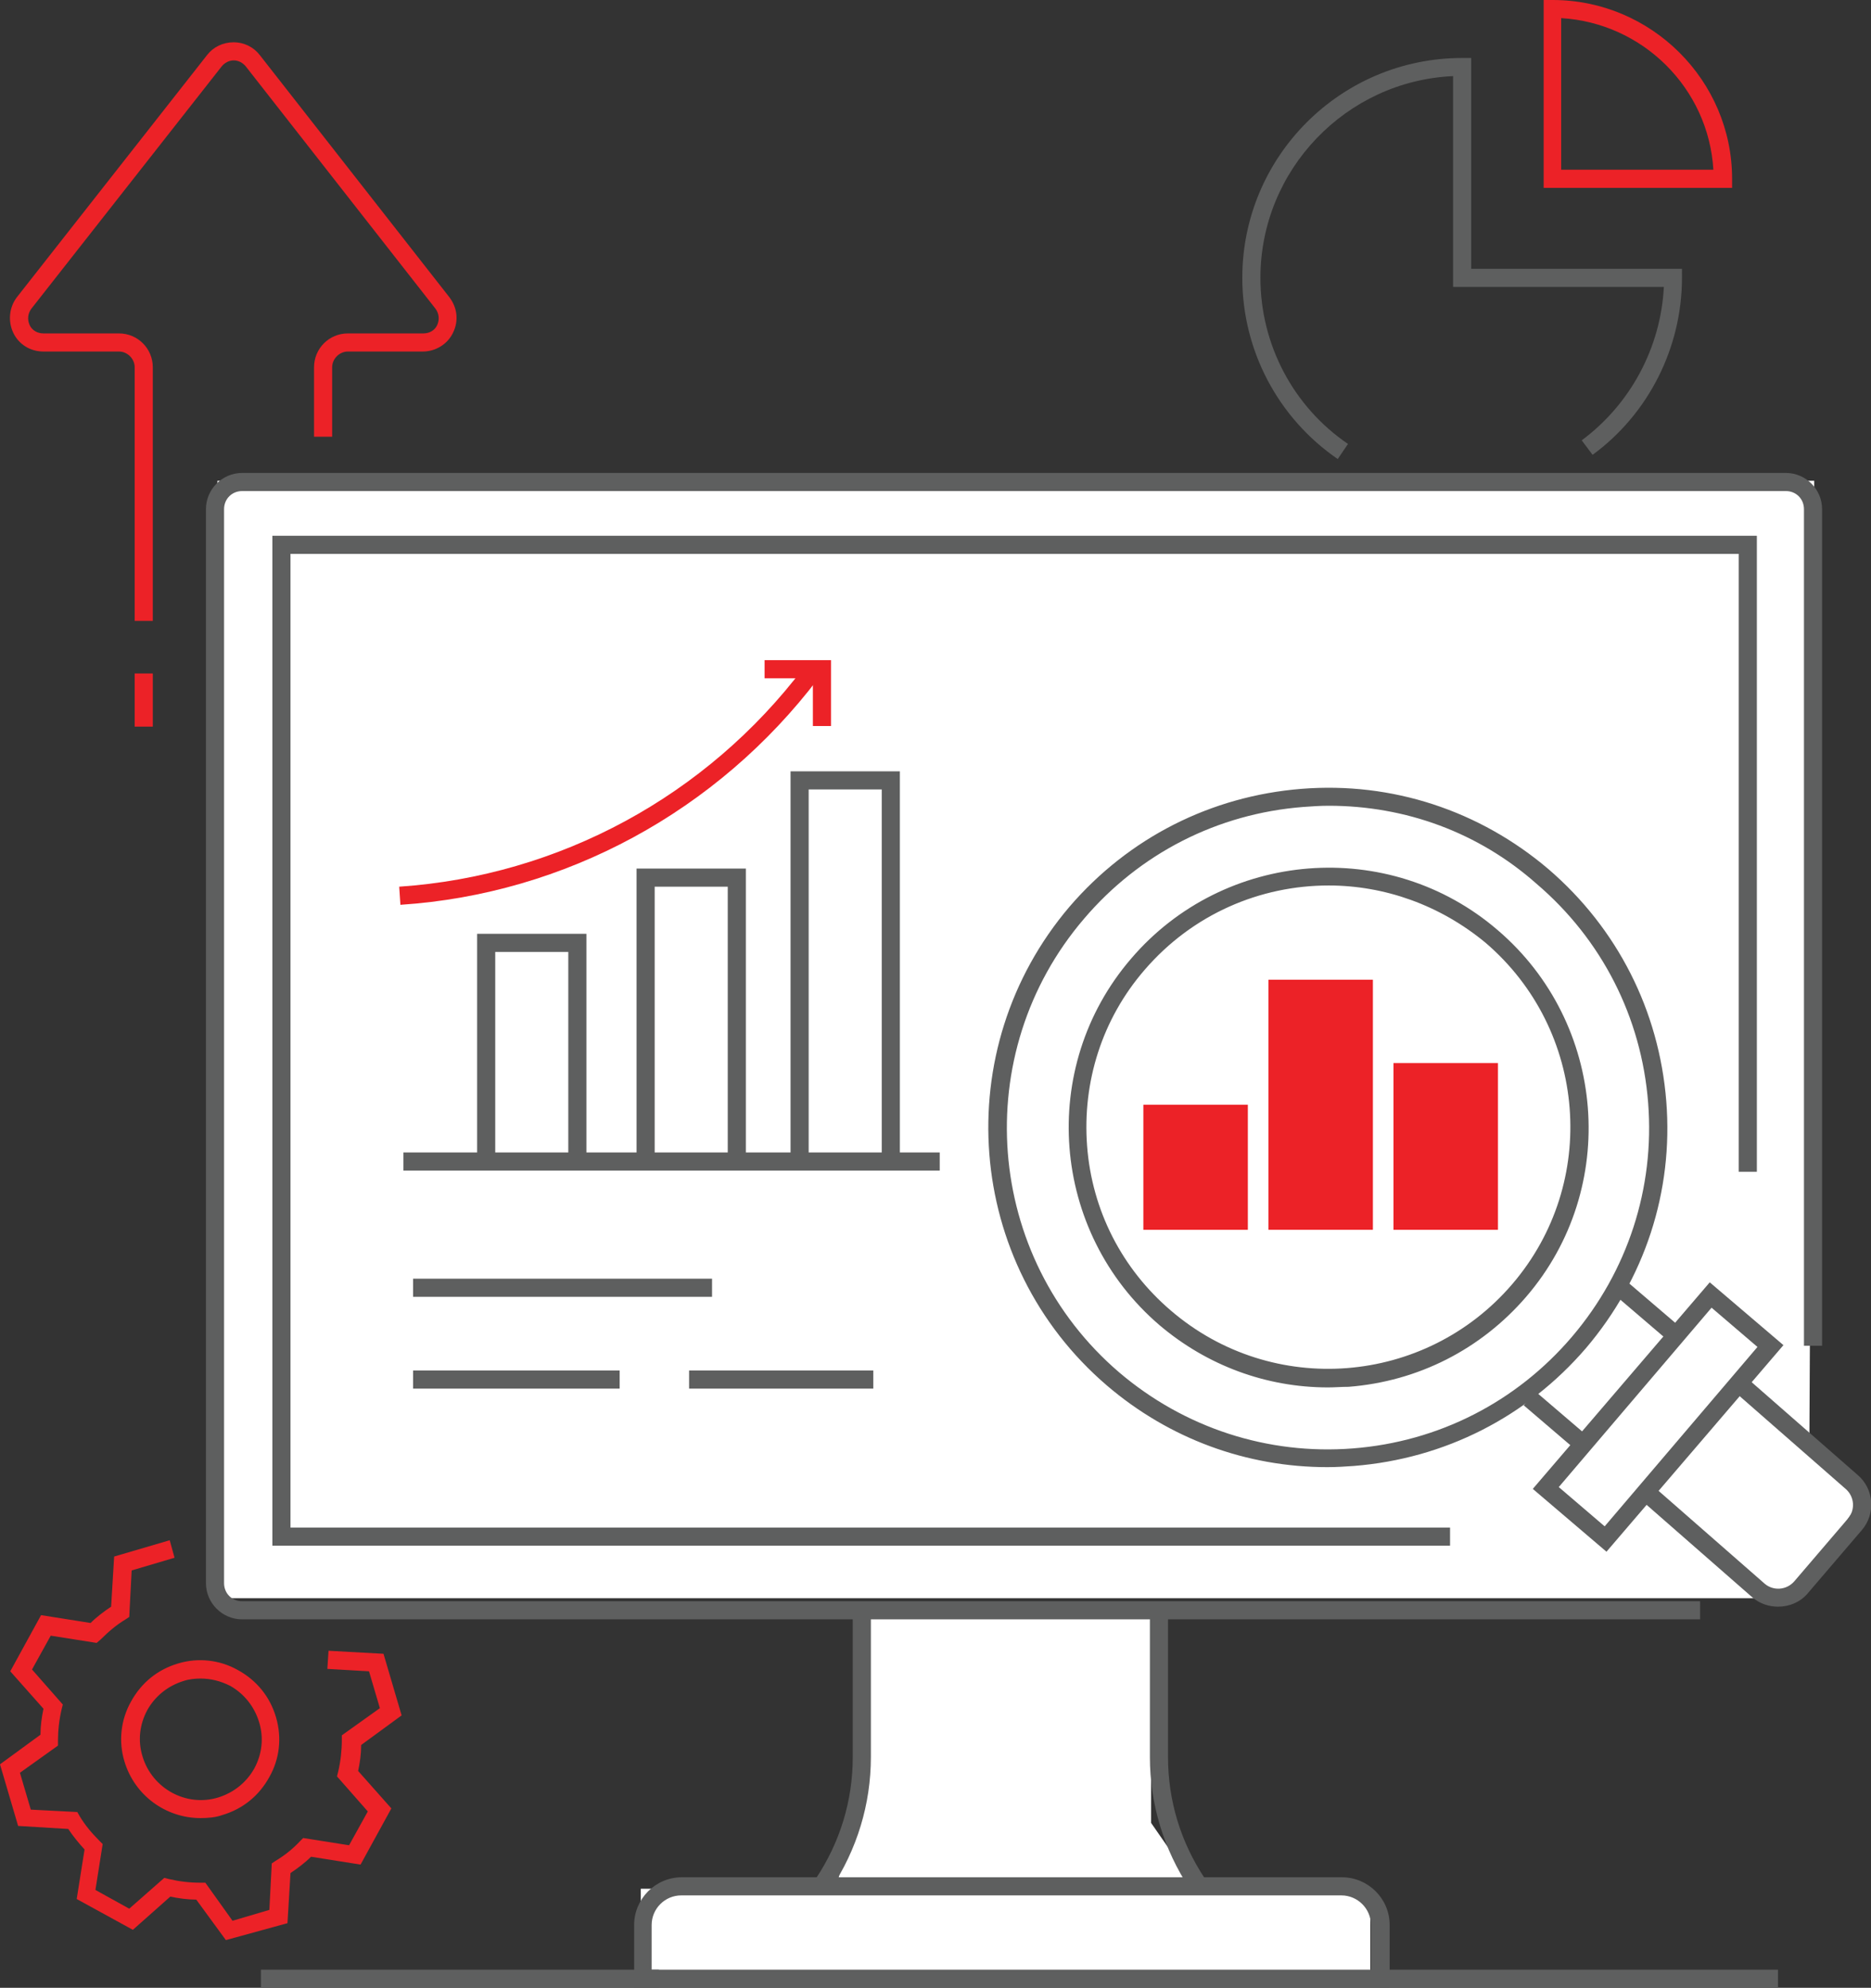 <?xml version="1.0" encoding="utf-8"?>
<!-- Generator: Adobe Illustrator 24.1.2, SVG Export Plug-In . SVG Version: 6.00 Build 0)  -->
<svg version="1.1" id="Layer_1" xmlns="http://www.w3.org/2000/svg" xmlns:xlink="http://www.w3.org/1999/xlink" x="0px" y="0px"
	 width="309.8px" height="329.1px" viewBox="0 0 309.8 329.1" style="enable-background:new 0 0 309.8 329.1;" xml:space="preserve"
	>
<rect x="0" y="0" width="309.8" height="329.1" fill="#333333" stroke="none"/>
<style type="text/css">
	.st0{fill:#FFFFFF;}
	.st1{fill:#EC2227;}
	.st2{fill:#5E5F5F;}
</style>
<polygon class="st0" points="197.6,311.9 138.5,311.9 142.5,299.2 142.5,266.3 190.6,266.3 190.6,301.8 "/>
<rect x="106.1" y="312.7" class="st0" width="120.8" height="13.5"/>
<polygon class="st0" points="297,264.6 36,264.6 36,79.6 300.4,79.6 299.6,238.4 308,248.5 "/>
<g>
	<g>
		<rect x="22.3" y="111.5" class="st1" width="3" height="8.8"/>
	</g>
	<g>
		<path class="st1" d="M25.3,102.8h-3v-42c0-1.4-1.2-2.6-2.6-2.6H7.2c-2.2,0-4.1-1.2-5-3.1c-0.9-1.9-0.7-4.2,0.6-5.9L34.3,9.1
			C35.3,7.8,36.9,7,38.7,7C40.4,7,42,7.8,43,9.1l31.4,40.1c1.3,1.7,1.6,3.9,0.6,5.9c-0.9,1.9-2.9,3.1-5,3.1H57.6
			c-1.4,0-2.6,1.2-2.6,2.6v11.5h-3V60.8c0-3.1,2.5-5.6,5.6-5.6h12.5c1,0,1.9-0.5,2.3-1.4c0.4-0.9,0.3-1.9-0.3-2.7L40.7,11
			c-0.5-0.6-1.2-1-2-1c-0.8,0-1.5,0.4-2,1L5.2,51.1c-0.6,0.8-0.7,1.8-0.3,2.7c0.4,0.9,1.3,1.4,2.3,1.4h12.5c3.1,0,5.6,2.5,5.6,5.6
			V102.8z"/>
	</g>
</g>
<g>
	<g>
		<g>
			
				<rect x="256.1" y="229.6" transform="matrix(0.65 -0.76 0.76 0.65 -88.658 278.064)" class="st2" width="3" height="11.4"/>
		</g>
		<g>
			
				<rect x="271.5" y="211.6" transform="matrix(0.65 -0.76 0.76 0.65 -69.622 283.443)" class="st2" width="3" height="11.4"/>
		</g>
		<g>
			<path class="st2" d="M266,256.9l-12.2-10.4l29.3-34.2l12.2,10.4L266,256.9z M258.1,246.2l7.6,6.5L291,223l-7.6-6.5L258.1,246.2z"
				/>
		</g>
		<g>
			<path class="st2" d="M294.4,266c-1.5,0-3-0.5-4.2-1.5l-18.4-16.1l2-2.3l18.4,16.1c1.4,1.2,3.6,1.1,4.9-0.4l8.9-10.4
				c1.2-1.4,1.1-3.6-0.4-4.9l-18.4-16.1l2-2.3l18.4,16.1c2.7,2.3,3,6.4,0.7,9.1l-8.9,10.4C298.1,265.3,296.2,266,294.4,266z"/>
		</g>
		<g>
			<path class="st2" d="M219.8,242.9c-13.4,0-26.2-4.7-36.5-13.5c-23.6-20.2-26.3-55.7-6.2-79.3c9.8-11.4,23.4-18.3,38.4-19.5
				c15-1.2,29.5,3.6,40.9,13.3c11.4,9.8,18.3,23.4,19.5,38.4c1.2,15-3.6,29.5-13.3,40.9c-9.8,11.4-23.4,18.3-38.4,19.5
				C222.8,242.8,221.3,242.9,219.8,242.9z M220,133.4c-1.4,0-2.8,0.1-4.2,0.2c-14.2,1.1-27.1,7.7-36.3,18.5
				c-19.1,22.3-16.5,56,5.8,75.1c10.8,9.2,24.6,13.7,38.7,12.6c14.2-1.1,27.1-7.7,36.3-18.5c9.2-10.8,13.7-24.6,12.6-38.7
				c-1.1-14.2-7.7-27.1-18.5-36.3C244.8,137.8,232.7,133.4,220,133.4z M219.9,229.7c-10.2,0-20-3.6-27.9-10.3
				c-18-15.4-20.2-42.7-4.7-60.7c15.4-18,42.7-20.2,60.7-4.7c18,15.4,20.2,42.7,4.7,60.7c-7.5,8.7-17.9,14-29.4,14.9
				C222.1,229.6,221,229.7,219.9,229.7z M220,146.6c-11.3,0-22.5,4.7-30.5,14c-7,8.1-10.3,18.5-9.5,29.1
				c0.8,10.7,5.8,20.4,13.9,27.3c16.8,14.4,42.1,12.4,56.5-4.4c14.4-16.8,12.4-42.1-4.4-56.5C238.4,149.8,229.2,146.6,220,146.6z"/>
		</g>
	</g>
</g>
<g>
	<path class="st1" d="M286.8,31.1h-31.2V0h1.5c16.3,0,29.7,13.3,29.7,29.6L286.8,31.1z M258.5,28.1h25.2C282.9,14.6,272,3.8,258.5,3
		V28.1z"/>
</g>
<g>
	<path class="st2" d="M221.5,76c-9.9-6.8-15.8-18-15.8-30c0-20.1,16.3-36.4,36.4-36.4h1.5v34.9h34.9V46c0,11.5-5.5,22.5-14.8,29.3
		l-1.8-2.4c8.1-6,13.1-15.4,13.6-25.4h-34.9V12.6c-17.7,0.8-31.9,15.5-31.9,33.4c0,11,5.4,21.3,14.5,27.5L221.5,76z"/>
</g>
<g id="gear-5-icon_3_">
	<path class="st1" d="M37.4,321.2l-4.9-6.7c-1.4,0-2.9-0.2-4.3-0.5l-6.2,5.5l-9.3-5.1l1.3-8.2c-1-1.1-1.9-2.2-2.7-3.4L3,302.3
		l-3-10.2l6.7-4.9c0-1.4,0.2-2.9,0.5-4.3l-5.5-6.2l5.1-9.3l8.2,1.3c1-1,2.2-1.9,3.4-2.7l0.5-8.3l9.2-2.7l0.8,2.9l-7.1,2.1l-0.4,7.7
		l-0.6,0.4c-1.5,0.9-2.8,2-4.1,3.3L16,272l-7.6-1.2l-3.1,5.6l5.1,5.8l-0.2,0.8c-0.4,1.7-0.6,3.5-0.6,5.2l0,0.8l-6.3,4.5l1.8,6.1
		l7.7,0.4l0.4,0.7c0.9,1.5,2,2.8,3.3,4.1l0.5,0.5l-1.2,7.6l5.6,3.1l5.8-5.1l0.8,0.2c1.7,0.4,3.4,0.6,5.2,0.6c0,0,0.8,0,0.8,0
		l4.5,6.3l6.1-1.8l0.4-7.7l0.6-0.4c1.5-0.9,2.9-2,4.1-3.3l0.5-0.5l7.6,1.2l3.1-5.6l-5.1-5.8l0.2-0.8c0.4-1.7,0.6-3.5,0.6-5.2l0-0.8
		l6.3-4.5l-1.8-6.1l-6.9-0.4l0.2-3l9.1,0.5l3,10.2l-6.7,4.9c0,1.5-0.2,2.9-0.5,4.3l5.5,6.2l-5.1,9.3l-8.2-1.3c-1,1-2.2,1.9-3.4,2.7
		l-0.5,8.3L37.4,321.2z M33.2,301c-5.7,0-10.9-3.7-12.6-9.4c-1-3.3-0.6-6.9,1.1-9.9c1.7-3.1,4.4-5.3,7.8-6.3c3.3-1,6.9-0.6,9.9,1.1
		c3.1,1.7,5.3,4.4,6.3,7.8c1,3.4,0.6,6.9-1.1,9.9c-1.7,3.1-4.4,5.3-7.8,6.3C35.7,300.9,34.4,301,33.2,301z M33.2,277.9
		c-0.9,0-1.9,0.1-2.8,0.4c-2.6,0.8-4.7,2.5-6,4.8c-1.3,2.4-1.6,5.1-0.8,7.7c1.6,5.3,7.2,8.4,12.5,6.8c2.6-0.8,4.7-2.5,6-4.8
		c1.3-2.4,1.6-5.1,0.8-7.7c-0.8-2.6-2.5-4.7-4.8-6C36.5,278.3,34.9,277.9,33.2,277.9z"/>
</g>
<g>
	<path class="st2" d="M230,329.1H105v-10.4c0-4.3,3.5-7.9,7.9-7.9h109.3c4.3,0,7.9,3.5,7.9,7.9V329.1z M108,326.1h119v-7.4
		c0-2.7-2.2-4.9-4.9-4.9H112.8c-2.7,0-4.9,2.2-4.9,4.9V326.1z"/>
</g>
<g>
	<path class="st2" d="M137.6,312.7l-2.5-1.7c4-6,6.1-12.9,6.1-20.1v-23.1h3v23.1C144.2,298.7,141.9,306.2,137.6,312.7z"/>
</g>
<g>
	<path class="st2" d="M197,312.7c-4.3-6.5-6.6-14-6.6-21.8v-23.1h3v23.1c0,7.2,2.1,14.1,6.1,20.1L197,312.7z"/>
</g>
<g>
	<path class="st2" d="M281.6,268.1H40.1c-3.3,0-6-2.7-6-6V84.3c0-3.3,2.7-6,6-6h255.6c3.3,0,6,2.7,6,6v138.5h-3V84.3
		c0-1.7-1.3-3-3-3H40.1c-1.7,0-3,1.3-3,3v177.8c0,1.7,1.3,3,3,3h241.4V268.1z"/>
</g>
<g>
	<polygon class="st2" points="240.1,255.9 45.1,255.9 45.1,88.7 290.9,88.7 290.9,194 287.9,194 287.9,91.7 48.1,91.7 48.1,252.9 
		240.1,252.9 	"/>
</g>
<g>
	<rect x="68.4" y="211.7" class="st2" width="49.5" height="3"/>
</g>
<g>
	<rect x="68.4" y="226.9" class="st2" width="34.2" height="3"/>
</g>
<g>
	<rect x="114.1" y="226.9" class="st2" width="30.5" height="3"/>
</g>
<rect x="230.7" y="176" transform="matrix(-1 -1.224647e-16 1.224647e-16 -1 478.731 379.602)" class="st1" width="17.3" height="27.6"/>
<rect x="210" y="162.2" transform="matrix(-1 -1.224647e-16 1.224647e-16 -1 437.324 365.799)" class="st1" width="17.3" height="41.4"/>
<rect x="189.3" y="182.9" transform="matrix(-1 -1.224647e-16 1.224647e-16 -1 395.917 386.503)" class="st1" width="17.3" height="20.7"/>
<g>
	<rect x="228.5" y="326.1" class="st2" width="65.9" height="3"/>
</g>
<g>
	<rect x="43.2" y="326.1" class="st2" width="65.9" height="3"/>
</g>
<g>
	<polygon class="st2" points="97.1,191.3 94.1,191.3 94.1,157.6 82,157.6 82,191.1 79,191.1 79,154.6 97.1,154.6 	"/>
</g>
<g>
	<polygon class="st2" points="123.5,191.3 120.5,191.3 120.5,146.8 108.4,146.8 108.4,191 105.4,191 105.4,143.8 123.5,143.8 	"/>
</g>
<g>
	<polygon class="st2" points="149,191.3 146,191.3 146,130.7 133.9,130.7 133.9,190.9 130.9,190.9 130.9,127.7 149,127.7 	"/>
</g>
<g>
	<polygon class="st1" points="137.6,120.2 134.6,120.2 134.6,112.3 126.6,112.3 126.6,109.3 137.6,109.3 	"/>
</g>
<g>
	<rect x="66.8" y="190.8" class="st2" width="88.8" height="3"/>
</g>
<g>
	<path class="st1" d="M66.3,149.8l-0.2-3c26.5-1.8,50.9-15,67-36.3l2.4,1.8C118.8,134.3,93.6,148,66.3,149.8z"/>
</g>
</svg>
